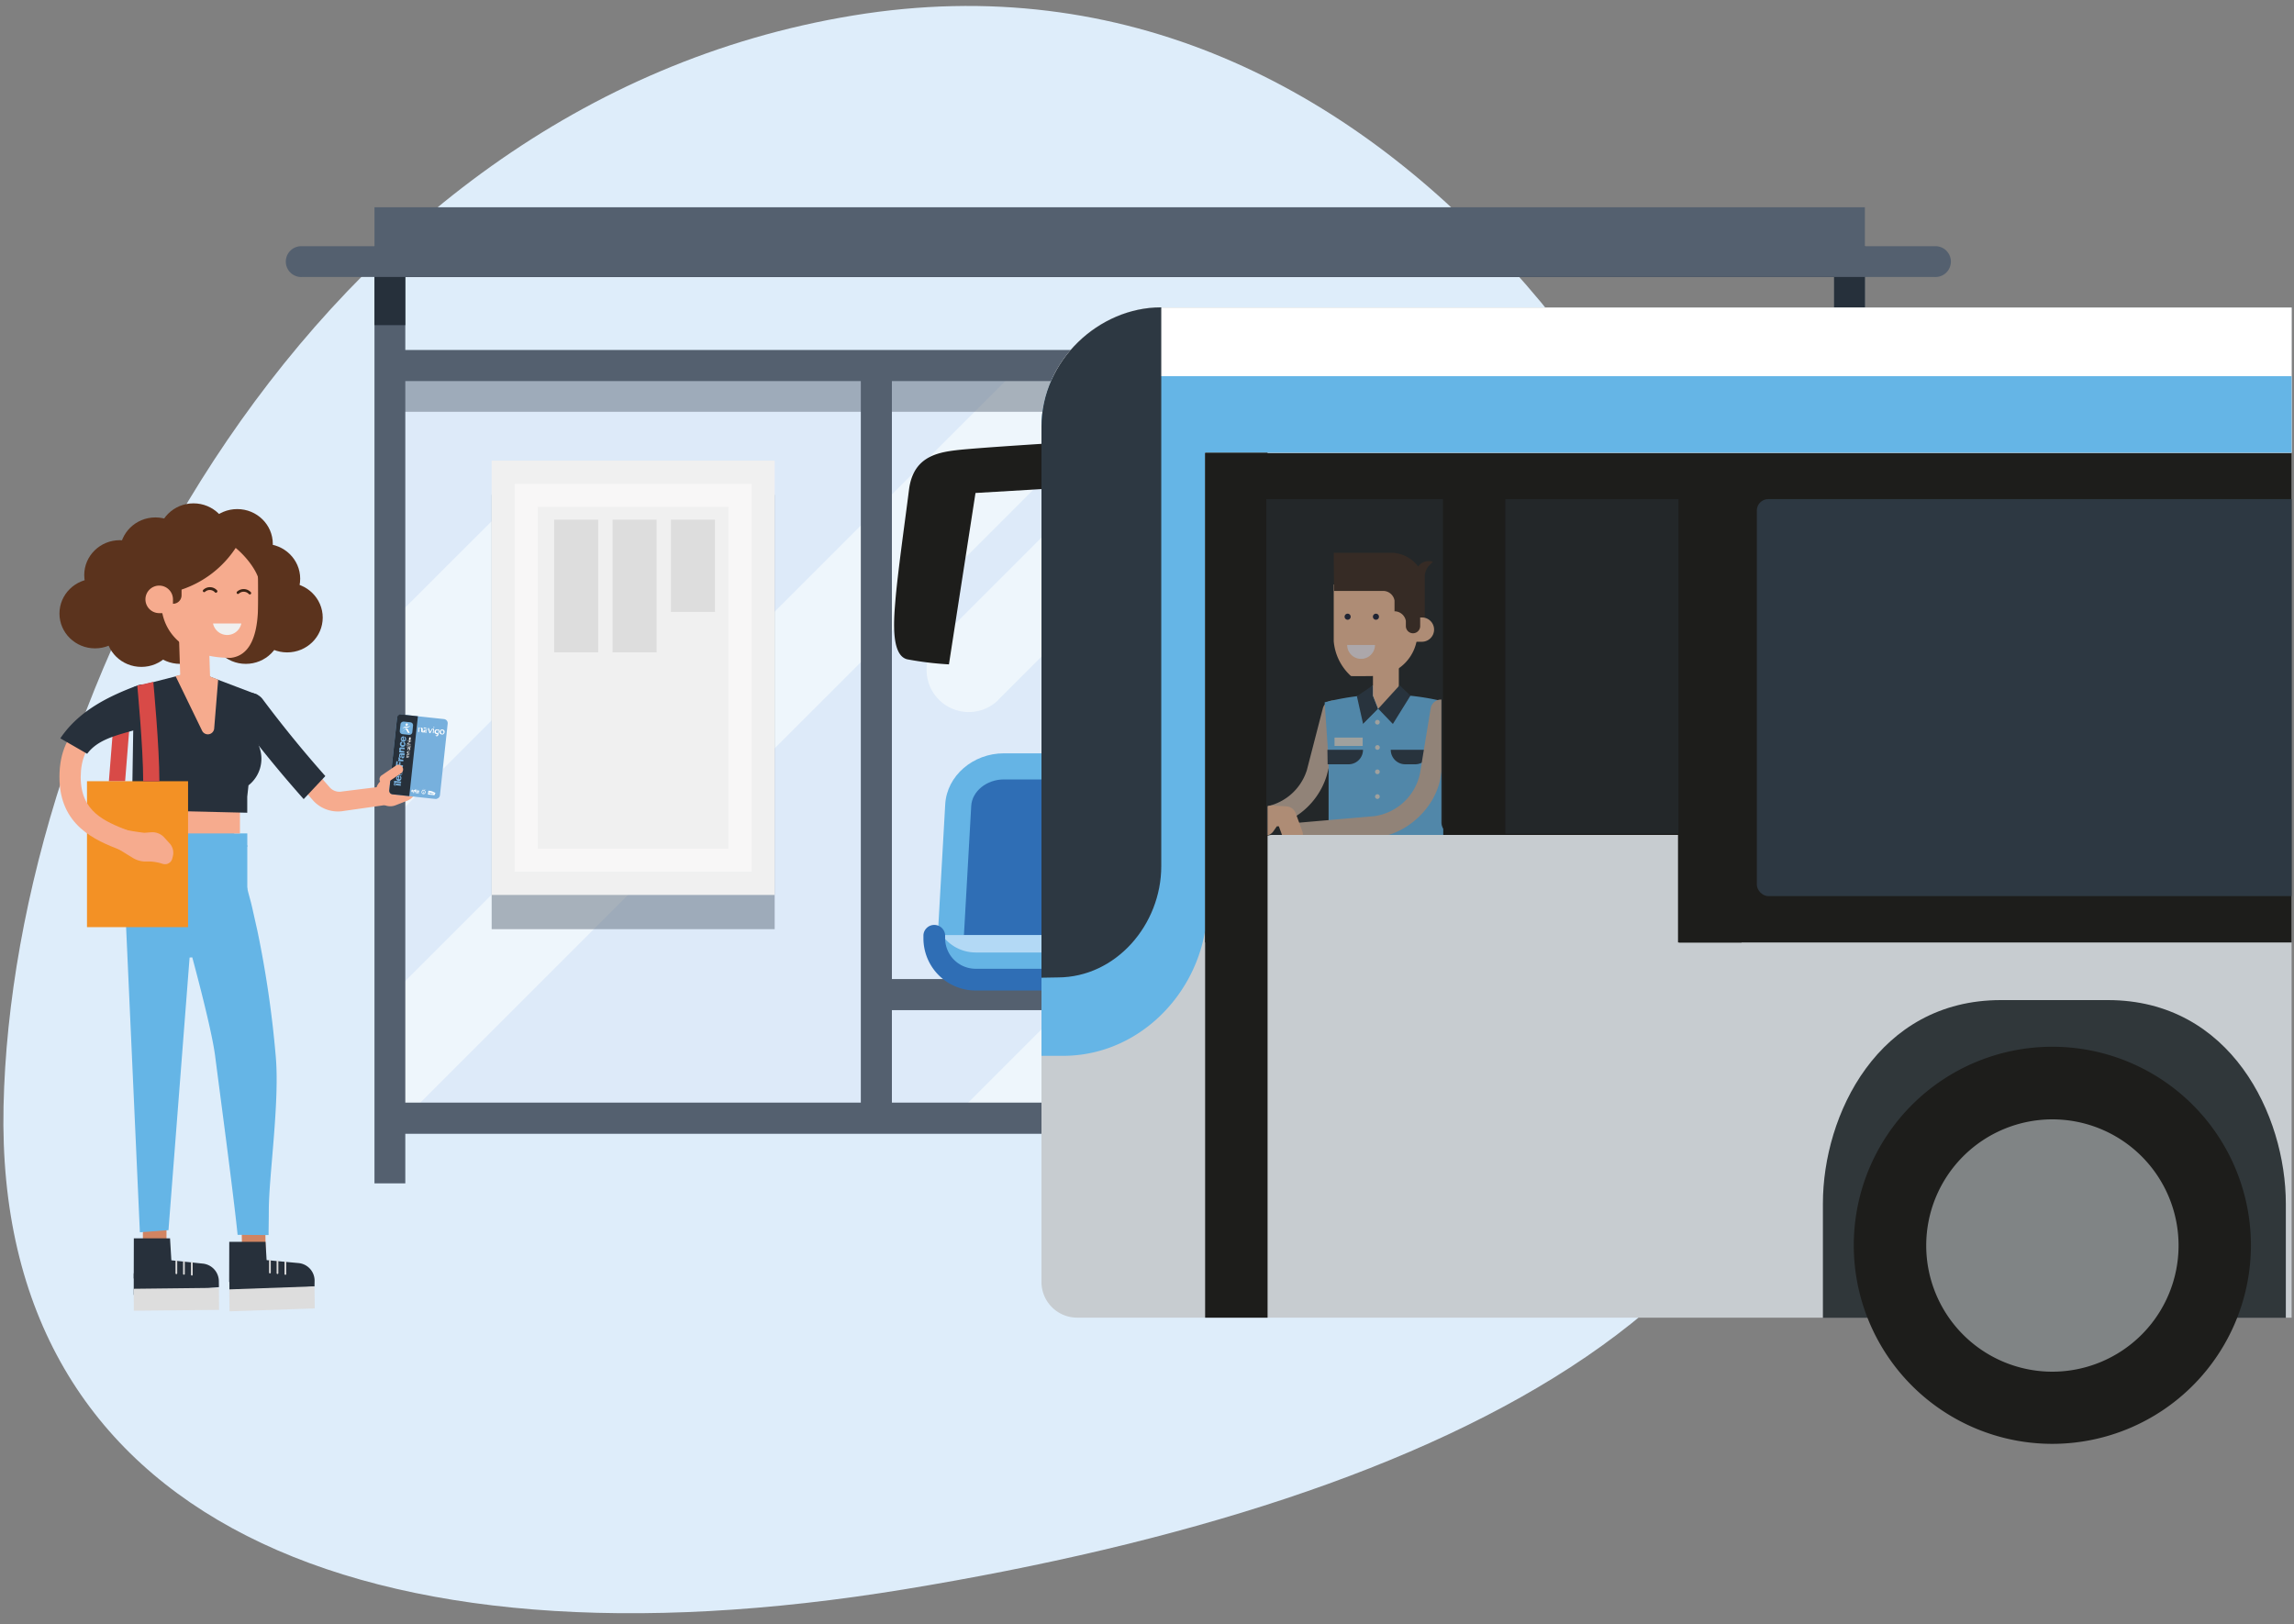 <?xml version="1.0" encoding="utf-8"?>
<svg xmlns="http://www.w3.org/2000/svg" xmlns:xlink="http://www.w3.org/1999/xlink" viewBox="0 0 500 354.07">
  <rect x="0" y="0" width="500" height="354.07" fill="#808080" stroke="none"/>
  <defs>
    <style>.cls-1,.cls-32{fill:none;}.cls-2{clip-path:url(#clip-path);}.cls-3,.cls-36{fill:#c7ccd0;}.cls-4,.cls-8{fill:#1d1d1b;}.cls-5{fill:#65b5e6;}.cls-6{fill:#fff;}.cls-7{fill:#30373a;}.cls-36,.cls-38,.cls-7,.cls-8,.cls-9{fill-rule:evenodd;}.cls-9{fill:#808485;}.cls-10,.cls-38{fill:#2d3842;}.cls-11{fill:#deedfa;}.cls-12{fill:#ddeaf9;}.cls-13{fill:#eef6fc;}.cls-14,.cls-15{fill:#54606f;}.cls-14{opacity:0.46;}.cls-16{fill:#26303b;}.cls-17{fill:#65b4e5;}.cls-18{fill:#2f6eb5;}.cls-19{fill:#b3d9f5;}.cls-20{fill:#f0f0f0;}.cls-21{fill:#f8f7f7;}.cls-22{fill:#ddd;}.cls-23{clip-path:url(#clip-path-2);}.cls-24{fill:#25303b;}.cls-25{fill:#cbae98;}.cls-26{fill:#24303b;}.cls-27{fill:#e1ddd5;}.cls-28{fill:#f8bc93;}.cls-29{fill:#3b2314;}.cls-30{fill:#f6e8e7;}.cls-31{fill:#17172b;}.cls-32{stroke:#e7e8e7;stroke-linejoin:round;stroke-width:1.06px;}.cls-33{fill:#17162b;}.cls-34{fill:#e0d8c0;}.cls-35{fill:#0c3451;}.cls-37{opacity:0.37;}.cls-39{fill:#f6ab8e;}.cls-40{fill:#77b0dd;}.cls-41{fill:#27303a;}.cls-42{fill:#77b3e0;}.cls-43{fill:#d84a47;}.cls-44{fill:#27303b;}.cls-45{fill:#5b331d;}.cls-46{fill:#d18462;}.cls-47{fill:#f39125;}</style>
    <clipPath id="clip-path">
      <rect class="cls-1" x="-761.72" y="14.06" width="742.12" height="318.75"/>
    </clipPath>
    <clipPath id="clip-path-2">
      <rect class="cls-1" x="-242.64" y="13.66" width="742.12" height="318.75"/>
    </clipPath>
  </defs>
  <g id="Calque_1" data-name="Calque 1">
    <g class="cls-2">
      <path class="cls-3" d="M-292.06,279.87a7.77,7.77,0,0,0,7.75,7.75H441.22L548,276c15.16-3,20.62-15.15,20.62-19.41V93.43c0-14.57-12.64-26-26-26H-266.09c-13.37,0-26,11.51-26,26Z"/>
      <path class="cls-4" d="M321.13,198.7V99.07h222V257.38H382C347.94,257.38,321.13,230.49,321.13,198.7Z"/>
      <path class="cls-5" d="M374.71,216.75h-3.23L374.3,213h3.85l2.83,3.76h-3.23l-1.52-2Zm-.63,1.42h4.3v13.12h-4.3Z"/>
      <rect class="cls-5" x="380.47" y="213.24" width="4.3" height="18.06"/>
      <path class="cls-5" d="M390.2,225.78a2.81,2.81,0,0,0,2.94,3,2.57,2.57,0,0,0,2.45-1.44h4c-.78,3-3.59,4.35-6.52,4.35-4.28,0-7.18-2.58-7.18-7a6.88,6.88,0,0,1,7.07-6.9c4.71,0,7.06,3.54,6.86,8H390.2m5.34-2.4A2.66,2.66,0,0,0,393,220.7a2.84,2.84,0,0,0-2.78,2.68Z"/>
      <path class="cls-5" d="M410.27,231.29h-1.69V229.9h0a3.48,3.48,0,0,1-3.29,1.63c-3.17,0-4.74-2.51-4.74-5.42s1.55-5.37,4.7-5.37a3.94,3.94,0,0,1,3.33,1.62h0v-5.3h1.69v14.23M405.49,230c2.27,0,3.15-1.95,3.15-3.88s-.92-3.91-3.25-3.91-3.09,2-3.09,4,1,3.8,3.19,3.8"/>
      <path class="cls-5" d="M420.68,228a4.16,4.16,0,0,1-4.4,3.51c-3.3,0-4.85-2.27-4.95-5.42s2-5.37,4.85-5.37c3.64,0,4.76,3.41,4.66,5.91h-7.72a3,3,0,0,0,3.21,3.38,2.48,2.48,0,0,0,2.67-2h1.68M419,225.15a3,3,0,0,0-5.92,0Z"/>
      <polygon class="cls-5" points="421.94 213.24 435.24 213.24 435.24 217 426.64 217 426.64 220.7 434.07 220.7 434.07 224.34 426.64 224.34 426.64 231.29 421.94 231.29 421.94 213.24"/>
      <path class="cls-5" d="M436.1,218.17h4.17v2.3h.05a4,4,0,0,1,3.95-2.56,4.46,4.46,0,0,1,1,.11v3.91a6.1,6.1,0,0,0-1.65-.25,3,3,0,0,0-3.24,3.12v6.49H436.1Z"/>
      <path class="cls-5" d="M445.28,222.21a4.05,4.05,0,0,1,2-3.52,8.73,8.73,0,0,1,4.17-.9c3.11,0,6.12.68,6.12,4.4v5.74a7.58,7.58,0,0,0,.51,3.36h-4.33a5.25,5.25,0,0,1-.25-1.24,5.92,5.92,0,0,1-4.32,1.62c-2.51,0-4.48-1.26-4.48-4,0-4.27,4.65-3.94,7.64-4.55.73-.15,1.14-.41,1.14-1.22,0-1-1.19-1.36-2.08-1.36a1.93,1.93,0,0,0-2.15,1.64h-4m5.56,6.8c2,0,2.73-1.16,2.63-3.87a12,12,0,0,1-2.66.71c-1,.23-1.77.63-1.77,1.67s.83,1.49,1.8,1.49"/>
      <path class="cls-5" d="M459.18,218.17h4.17V220h.06a4.94,4.94,0,0,1,4.11-2.17c4.38,0,4.73,3.18,4.73,5.08v8.42H468v-6.35c0-1.79.2-3.61-2.16-3.61-1.61,0-2.32,1.36-2.32,2.8v7.16h-4.3Z"/>
      <path class="cls-5" d="M482.4,223a2,2,0,0,0-2.1-1.89c-2.4,0-2.78,2-2.78,3.86s.73,3.44,2.55,3.44a2.29,2.29,0,0,0,2.45-2.25h4.17c-.37,3.52-3.1,5.54-6.6,5.54a6.54,6.54,0,0,1-6.88-6.73c0-4.17,2.66-7.15,6.88-7.15,3.27,0,6.18,1.72,6.48,5.18Z"/>
      <path class="cls-5" d="M491.25,225.78a2.8,2.8,0,0,0,2.93,3,2.56,2.56,0,0,0,2.45-1.44h4c-.79,3-3.6,4.35-6.53,4.35-4.27,0-7.18-2.58-7.18-7a6.88,6.88,0,0,1,7.07-6.9c4.71,0,7.06,3.54,6.86,8h-9.63m5.33-2.4A2.65,2.65,0,0,0,494,220.7a2.82,2.82,0,0,0-2.77,2.68Z"/>
      <path class="cls-6" d="M468.66,235.08v.65h0a1.61,1.61,0,0,1,1.43-.75,1.64,1.64,0,0,1,.74.17,1,1,0,0,1,.47.58,1.46,1.46,0,0,1,.58-.55,1.67,1.67,0,0,1,.8-.2,2.23,2.23,0,0,1,.6.08,1.16,1.16,0,0,1,.46.22,1.24,1.24,0,0,1,.3.4,1.44,1.44,0,0,1,.1.58v3.23h-.72V236.6a1.53,1.53,0,0,0,0-.38.77.77,0,0,0-.12-.31.67.67,0,0,0-.26-.21,1.1,1.1,0,0,0-.43-.08,1.14,1.14,0,0,0-.85.31,1.12,1.12,0,0,0-.3.82v2.74h-.73V236.6a1.61,1.61,0,0,0,0-.39.79.79,0,0,0-.13-.31.64.64,0,0,0-.25-.21,1.15,1.15,0,0,0-.4-.07,1.07,1.07,0,0,0-.55.13,1.1,1.1,0,0,0-.36.31,1.25,1.25,0,0,0-.21.37,1,1,0,0,0-.06.32v2.74H468v-4.41Z"/>
      <path class="cls-6" d="M475.05,236.38a2.26,2.26,0,0,1,.41-.73,2,2,0,0,1,.68-.49,2.44,2.44,0,0,1,1.84,0,1.94,1.94,0,0,1,.67.49,2.09,2.09,0,0,1,.41.73,3,3,0,0,1,.13.91,2.88,2.88,0,0,1-.13.9,2,2,0,0,1-.41.73,1.94,1.94,0,0,1-.67.49,2.57,2.57,0,0,1-1.84,0,2,2,0,0,1-.68-.49,2.16,2.16,0,0,1-.41-.73,2.88,2.88,0,0,1-.13-.9A3,3,0,0,1,475.05,236.38Zm.74,1.62a1.4,1.4,0,0,0,.3.52,1.21,1.21,0,0,0,.43.32,1.24,1.24,0,0,0,.54.11,1.23,1.23,0,0,0,.53-.11,1.25,1.25,0,0,0,.44-.32,1.53,1.53,0,0,0,.29-.52,2.16,2.16,0,0,0,.11-.71,2.2,2.2,0,0,0-.11-.71,1.53,1.53,0,0,0-.29-.52,1.28,1.28,0,0,0-.44-.33,1.36,1.36,0,0,0-1.07,0,1.24,1.24,0,0,0-.43.33,1.4,1.4,0,0,0-.3.52,2.2,2.2,0,0,0-.11.71A2.16,2.16,0,0,0,475.79,238Z"/>
      <path class="cls-6" d="M480.71,233.41v2.27h0a1.08,1.08,0,0,1,.56-.53,2.14,2.14,0,0,1,.84-.17,2,2,0,0,1,.89.19,1.67,1.67,0,0,1,.63.51,2.12,2.12,0,0,1,.38.73,2.9,2.9,0,0,1,.13.89,3.24,3.24,0,0,1-.12.89,2,2,0,0,1-.38.72,1.7,1.7,0,0,1-.63.49,2,2,0,0,1-.88.18l-.36,0a2,2,0,0,1-.4-.11,1.53,1.53,0,0,1-.37-.21,1.32,1.32,0,0,1-.29-.33h0v.59H480v-6.08Zm2.6,3.24a1.6,1.6,0,0,0-.24-.53,1.26,1.26,0,0,0-.43-.36,1.31,1.31,0,0,0-.61-.14,1.21,1.21,0,0,0-.62.15,1.18,1.18,0,0,0-.42.38,1.5,1.5,0,0,0-.23.53,2.46,2.46,0,0,0-.07.6,2.59,2.59,0,0,0,.07.63,1.51,1.51,0,0,0,.24.53,1.39,1.39,0,0,0,.43.37,1.29,1.29,0,0,0,.64.14,1.33,1.33,0,0,0,.63-.14,1.15,1.15,0,0,0,.4-.39,1.55,1.55,0,0,0,.23-.54,3.36,3.36,0,0,0,.06-.63A2,2,0,0,0,483.31,236.65Z"/>
      <path class="cls-6" d="M485,234.29v-.88h.72v.88Zm.72.79v4.41H485v-4.41Z"/>
      <path class="cls-6" d="M487.5,233.41v6.08h-.72v-6.08Z"/>
      <path class="cls-6" d="M488.58,234.29v-.88h.73v.88Zm.73.79v4.41h-.73v-4.41Z"/>
      <path class="cls-6" d="M492.23,235.08v.64h-.88v2.74a1,1,0,0,0,0,.2.25.25,0,0,0,.08.12.38.38,0,0,0,.17.06h.61v.64h-.56a2.33,2.33,0,0,1-.48,0,.63.63,0,0,1-.32-.14.6.6,0,0,1-.18-.29,1.63,1.63,0,0,1-.06-.49v-2.81h-.75v-.64h.75v-1.32h.72v1.32Z"/>
      <path class="cls-6" d="M496.06,239.21a2,2,0,0,1-1.24.37,2.19,2.19,0,0,1-.92-.17,1.81,1.81,0,0,1-.65-.47,2,2,0,0,1-.4-.74,4.31,4.31,0,0,1-.15-.93,2.73,2.73,0,0,1,.16-.92,2,2,0,0,1,1.91-1.37,1.74,1.74,0,0,1,1,.25,1.81,1.81,0,0,1,.62.61,2.44,2.44,0,0,1,.33.82,3.57,3.57,0,0,1,.07.84h-3.3a1.93,1.93,0,0,0,.07.55,1.23,1.23,0,0,0,.68.78,1.49,1.49,0,0,0,.62.12,1.29,1.29,0,0,0,.76-.21,1,1,0,0,0,.38-.65h.72A1.77,1.77,0,0,1,496.06,239.21Zm-.17-2.83a1.41,1.41,0,0,0-.27-.4,1.16,1.16,0,0,0-.39-.26,1.18,1.18,0,0,0-.5-.1,1.15,1.15,0,0,0-.5.1,1.05,1.05,0,0,0-.39.27,1.16,1.16,0,0,0-.26.39,1.53,1.53,0,0,0-.11.49H496A1.53,1.53,0,0,0,495.89,236.38Zm-.9-3.45-.82,1.38h.55l1.2-1.38Z"/>
      <path class="cls-6" d="M498,238.51a.72.72,0,0,0,.26.26,1.57,1.57,0,0,0,.38.14,2,2,0,0,0,.43,0l.36,0a1.22,1.22,0,0,0,.34-.1.57.57,0,0,0,.26-.2.52.52,0,0,0,.1-.33.49.49,0,0,0-.21-.43,1.73,1.73,0,0,0-.53-.23c-.21-.06-.45-.12-.7-.17a2.92,2.92,0,0,1-.69-.2,1.45,1.45,0,0,1-.53-.37,1,1,0,0,1-.22-.67,1.05,1.05,0,0,1,.15-.57,1.29,1.29,0,0,1,.39-.38,1.48,1.48,0,0,1,.53-.22,2.32,2.32,0,0,1,.58-.08,3,3,0,0,1,.69.07,1.46,1.46,0,0,1,.56.22,1.1,1.1,0,0,1,.38.42,1.65,1.65,0,0,1,.18.67H500a.72.72,0,0,0-.11-.35.76.76,0,0,0-.24-.23,1.42,1.42,0,0,0-.67-.16,1.84,1.84,0,0,0-.33,0,.75.75,0,0,0-.3.09.54.54,0,0,0-.22.17.4.4,0,0,0-.09.27.42.42,0,0,0,.13.31.89.89,0,0,0,.34.21,4.21,4.21,0,0,0,.46.14l.51.11a4.61,4.61,0,0,1,.53.15,1.51,1.51,0,0,1,.46.22,1,1,0,0,1,.33.35,1.09,1.09,0,0,1,.12.53,1.17,1.17,0,0,1-.17.67,1.24,1.24,0,0,1-.43.42,1.74,1.74,0,0,1-.6.23,3.88,3.88,0,0,1-.67.06,3.14,3.14,0,0,1-.7-.07,1.86,1.86,0,0,1-.59-.26,1.15,1.15,0,0,1-.41-.46,1.59,1.59,0,0,1-.17-.69h.73A.78.78,0,0,0,498,238.51Z"/>
      <rect class="cls-4" x="-256.41" y="99.07" width="799.52" height="106.76" transform="translate(286.71 304.91) rotate(-180)"/>
      <path class="cls-7" d="M303.38,218.36h23.33c26.78,0,38.79,25.1,38.79,44.37v24.89H264.59V262.73C264.59,243.46,276.6,218.36,303.38,218.36Z"/>
      <path class="cls-8" d="M357.88,271.84a43.28,43.28,0,1,0-43.26,43.29,43.3,43.3,0,0,0,43.26-43.29Z"/>
      <path class="cls-9" d="M342.11,271.84a27.5,27.5,0,1,0-27.49,27.52,27.52,27.52,0,0,0,27.49-27.52Z"/>
      <rect class="cls-4" x="133.65" y="99.07" width="112.58" height="188.55" transform="translate(379.88 386.7) rotate(-180)"/>
      <rect class="cls-10" x="197.53" y="109.19" width="38.5" height="164.07" rx="2.49"/>
      <rect class="cls-10" x="143.85" y="109.19" width="38.5" height="164.07" rx="2.49"/>
      <rect class="cls-10" x="0.3" y="109.19" width="125.1" height="86.54" rx="2.49"/>
      <rect class="cls-10" x="255.04" y="109.19" width="125.1" height="86.54" rx="2.49"/>
      <rect class="cls-10" x="391.51" y="109.19" width="125.1" height="86.54" rx="2.49"/>
      <path class="cls-6" d="M-266.09,67.46H542.62c13.33,0,26,11.4,26,26v5.64H-292.06V93.43C-292.06,79-279.46,67.46-266.09,67.46Z"/>
      <path class="cls-5" d="M-289.44,82.39H304.45a16.73,16.73,0,0,1,16.68,16.68H-256.41V203.25c-2.5,14.89-15.14,27.31-31,27.31h-4.62V93.43A24.9,24.9,0,0,1-289.44,82.39Z"/>
    </g>
    <path class="cls-11" d="M.77,241.18C-1.14,331,78.6,365.93,197.3,346.41S408.86,281.6,394.42,193.75,304.64-16.14,185.93,3.38,2.67,151.42.77,241.18Z"/>
    <rect class="cls-12" x="84.98" y="79.17" width="319.46" height="165.01"/>
    <path class="cls-13" d="M300.5,150.87l-93.31,93.31h33.06L317,167.4a11.69,11.69,0,1,0-16.53-16.53Z"/>
    <path class="cls-13" d="M217.62,152.51,291,79.17H265l-60.35,60.35a9.19,9.19,0,0,0,13,13Z"/>
    <polygon class="cls-13" points="84.87 217.3 84.87 247.09 249.95 82.02 220.15 82.02 84.87 217.3"/>
    <path class="cls-13" d="M270.81,244.18H290L401.67,132.53v-23L273.12,238.1A8.06,8.06,0,0,0,270.81,244.18Z"/>
    <polygon class="cls-13" points="401.67 182.82 401.67 144.53 302.01 244.18 340.3 244.18 401.67 182.82"/>
    <path class="cls-13" d="M84.87,179.31,135.21,129a15.35,15.35,0,0,0-21.72-21.71L84.87,135.88Z"/>
    <rect class="cls-14" x="84.98" y="83.05" width="318.14" height="6.71"/>
    <path class="cls-15" d="M403.12,83.05V76.33H85v6.72H187.67V240.38H85v6.71H403.12v-6.71H300.43V220.16h101.9v-6.71H300.43V83.05ZM293.71,240.38H194.38V220.16h99.33Zm-99.33-26.93V83.05h99.33v130.4Z"/>
    <path class="cls-15" d="M403.12,83.05V76.33H85v6.72H187.67V240.38H85v6.71H403.12v-6.71H300.43V220.16h101.9v-6.71H300.43V83.05ZM293.71,240.38H194.38V220.16h99.33Zm-99.33-26.93V83.05h99.33v130.4Z"/>
    <polygon class="cls-15" points="406.47 257.95 399.76 257.95 399.76 60.38 88.34 60.38 88.34 257.95 81.62 257.95 81.62 53.67 406.47 53.67 406.47 257.95 406.47 257.95"/>
    <polygon class="cls-16" points="81.62 70.88 88.34 70.88 88.34 60.38 399.76 60.38 399.76 70.88 406.47 70.88 406.47 53.67 81.62 53.67 81.62 70.88"/>
    <path class="cls-15" d="M421.67,60.38H65.84a3.36,3.36,0,1,1,0-6.71H421.67a3.36,3.36,0,1,1,0,6.71Z"/>
    <path class="cls-17" d="M204.26,206.43l1.76-31.1c.35-6.23,6.07-11.12,12.78-11.12h12.38c6.71,0,12.43,4.89,12.78,11.12l1.76,31.1Z"/>
    <path class="cls-18" d="M231.18,169.9c3.74,0,6.92,2.58,7.11,5.76L240,206.59v6.95H209.46l.48-6.88,1.75-31c.18-3.18,3.37-5.76,7.11-5.76h12.38"/>
    <path class="cls-17" d="M246.34,203.83v.7a9,9,0,0,1-9,9h-24.7a9,9,0,0,1-9-9v-.7Z"/>
    <path class="cls-19" d="M212.64,207.62h24.7a9,9,0,0,0,7.31-3.79H205.33A9,9,0,0,0,212.64,207.62Z"/>
    <path class="cls-18" d="M237.34,215.91h-24.7a11.38,11.38,0,0,1-11.37-11.38v-.7a2.37,2.37,0,0,1,4.73,0v.7a6.65,6.65,0,0,0,6.64,6.64h24.7a6.64,6.64,0,0,0,6.63-6.64v-.7a2.37,2.37,0,0,1,4.74,0v.7a11.39,11.39,0,0,1-11.37,11.38Z"/>
    <rect class="cls-14" x="107.16" y="107.87" width="61.69" height="94.67"/>
    <rect class="cls-20" x="107.16" y="100.4" width="61.69" height="94.68"/>
    <path class="cls-21" d="M158.78,110.48V185H117.23V110.48h41.55m5-5H112.19V190h51.62V105.44Z"/>
    <rect class="cls-22" x="120.79" y="113.27" width="9.59" height="28.93"/>
    <rect class="cls-22" x="133.52" y="113.27" width="9.59" height="28.93"/>
    <rect class="cls-22" x="146.24" y="113.27" width="9.59" height="20.11"/>
    <rect class="cls-15" x="81.62" y="45.18" width="324.85" height="8.72"/>
    <path class="cls-17" d="M253.73,206.41l1.75-31.1c.35-6.23,6.07-11.13,12.78-11.13h12.38c6.71,0,12.43,4.9,12.78,11.13l1.76,31.1Z"/>
    <path class="cls-18" d="M280.64,169.87c3.74,0,6.93,2.59,7.11,5.77l1.74,30.93v7H258.92l.48-6.88,1.75-31c.19-3.18,3.37-5.77,7.11-5.77h12.38"/>
    <path class="cls-17" d="M295.81,203.81v.7a9,9,0,0,1-9,9H262.1a9,9,0,0,1-9-9v-.7Z"/>
    <path class="cls-19" d="M262.1,207.6h24.7a9,9,0,0,0,7.31-3.79H254.79A9,9,0,0,0,262.1,207.6Z"/>
    <path class="cls-18" d="M286.8,215.88H262.1a11.38,11.38,0,0,1-11.37-11.37v-.7a2.37,2.37,0,0,1,4.73,0v.7a6.65,6.65,0,0,0,6.64,6.64h24.7a6.64,6.64,0,0,0,6.63-6.64v-.7a2.37,2.37,0,0,1,4.74,0v.7a11.38,11.38,0,0,1-11.37,11.37Z"/>
    <path class="cls-17" d="M303.3,206.41l1.75-31.1c.36-6.23,6.07-11.13,12.79-11.13h12.37c6.72,0,12.43,4.9,12.79,11.13l1.75,31.1Z"/>
    <path class="cls-18" d="M330.21,169.87c3.74,0,6.93,2.59,7.11,5.77l1.75,30.93v7H308.49l.49-6.88,1.75-31c.18-3.18,3.37-5.77,7.11-5.77h12.37"/>
    <path class="cls-17" d="M345.38,203.81v.7a9,9,0,0,1-9,9H311.67a9,9,0,0,1-9-9v-.7Z"/>
    <path class="cls-19" d="M311.67,207.6h24.71a8.94,8.94,0,0,0,7.3-3.79H304.36A9,9,0,0,0,311.67,207.6Z"/>
    <path class="cls-18" d="M336.38,215.88H311.67a11.38,11.38,0,0,1-11.37-11.37v-.7a2.37,2.37,0,0,1,4.74,0v.7a6.65,6.65,0,0,0,6.63,6.64h24.71a6.65,6.65,0,0,0,6.63-6.64v-.7a2.37,2.37,0,0,1,4.74,0v.7a11.38,11.38,0,0,1-11.37,11.37Z"/>
    <path class="cls-17" d="M352.6,206.41l1.75-31.1c.36-6.23,6.07-11.13,12.79-11.13h12.37c6.71,0,12.43,4.9,12.78,11.13l1.76,31.1Z"/>
    <path class="cls-18" d="M379.51,169.87c3.74,0,6.93,2.59,7.11,5.77l1.74,30.93v7H357.79l.49-6.88,1.75-31c.18-3.18,3.37-5.77,7.11-5.77h12.37"/>
    <path class="cls-17" d="M394.68,203.81v.7a9,9,0,0,1-9,9H361a9,9,0,0,1-9-9v-.7Z"/>
    <path class="cls-19" d="M361,207.6h24.7a9,9,0,0,0,7.31-3.79H353.66A9,9,0,0,0,361,207.6Z"/>
    <path class="cls-18" d="M385.67,215.88H361a11.38,11.38,0,0,1-11.37-11.37v-.7a2.37,2.37,0,0,1,4.74,0v.7a6.65,6.65,0,0,0,6.63,6.64h24.7a6.64,6.64,0,0,0,6.63-6.64v-.7a2.38,2.38,0,0,1,4.75,0v.7a11.39,11.39,0,0,1-11.38,11.37Z"/>
    <g class="cls-23">
      <path class="cls-3" d="M227,279.47a7.78,7.78,0,0,0,7.75,7.75H960.3l106.75-11.62c15.16-3,20.62-15.15,20.62-19.41V93c0-14.57-12.64-26-26-26H253c-13.37,0-26,11.51-26,26Z"/>
      <path class="cls-4" d="M233.48,96.34s-20.4,1.25-24.91,1.78-9.56,1.56-10.45,8.67-2.52,18.4-3,24.63c-.37,4.43-.78,11.42,2.59,12.29a69.94,69.94,0,0,0,9.12,1.11l5.79-37.36,19.51-1.15Z"/>
      <rect class="cls-4" x="262.67" y="98.67" width="799.52" height="106.76" transform="translate(1324.87 304.11) rotate(-180)"/>
      <path class="cls-7" d="M436.1,218h23.34c26.78,0,38.78,25.11,38.78,44.38v24.89H397.32V262.33C397.32,243.06,409.32,218,436.1,218Z"/>
      <path class="cls-8" d="M490.61,271.44a43.28,43.28,0,1,0-43.27,43.29,43.31,43.31,0,0,0,43.27-43.29Z"/>
      <path class="cls-9" d="M474.84,271.44A27.5,27.5,0,1,0,447.34,299a27.52,27.52,0,0,0,27.5-27.52Z"/>
      <rect class="cls-10" x="382.92" y="108.79" width="125.1" height="86.54" rx="2.49"/>
      <path class="cls-6" d="M253,67.06H1061.7c13.33,0,26,11.4,26,26v5.64H227V93C227,78.57,239.62,67.06,253,67.06Z"/>
      <path class="cls-5" d="M229.64,82H823.53a16.73,16.73,0,0,1,16.68,16.68H262.67V202.85c-2.5,14.89-15.14,27.3-31,27.3H227V93A24.9,24.9,0,0,1,229.64,82Z"/>
      <path class="cls-10" d="M227,213.12V93c0-14.46,12.6-26,26-26h.11v121.8c0,12.74-9.86,24.26-22.59,24.26Z"/>
      <rect class="cls-4" x="366" y="99.76" width="13.61" height="105.68" transform="translate(745.6 305.21) rotate(-180)"/>
      <rect class="cls-4" x="310.48" y="176.4" width="10.23" height="33.01" rx="3.42" transform="translate(559.03 471.39) rotate(-162.59)"/>
      <rect class="cls-24" x="303.32" y="185.24" width="8.65" height="38.82" rx="2.75" transform="translate(103 512.29) rotate(-90)"/>
      <path class="cls-25" d="M291.07,152.78a2.25,2.25,0,0,0-2.74,1.61l-3.48,13.46A11.63,11.63,0,0,1,274.31,176h-2.74c-.06,1.5-.05,3,0,4.49h2.75A16.2,16.2,0,0,0,289.19,169l3.48-13.46A2.24,2.24,0,0,0,291.07,152.78Z"/>
      <path class="cls-5" d="M299.25,149.39l-2.12,2.22a55.37,55.37,0,0,0-8.41,1.48l.86,12.52v17.67l1.3,2.51h22l1.66-2.7V165.61l.86-12.52a54.33,54.33,0,0,0-13.35-1.72Z"/>
      <polyline class="cls-26" points="300.35 154.54 297.1 157.81 295.75 151.77 299.25 149.39 299.25 151.64"/>
      <polygon class="cls-5" points="303.59 157.81 300.35 154.54 297.12 157.81 303.59 157.81"/>
      <path class="cls-27" d="M300.73,157.43a.51.51,0,1,0-.51.51.51.51,0,0,0,.51-.51"/>
      <path class="cls-27" d="M300.73,162.83a.51.51,0,0,0-1,0,.51.51,0,1,0,1,0"/>
      <path class="cls-27" d="M300.73,168.24a.51.51,0,1,0-.51.51.51.51,0,0,0,.51-.51"/>
      <path class="cls-27" d="M300.73,173.64a.51.51,0,1,0-.51.51.51.51,0,0,0,.51-.51"/>
      <path class="cls-24" d="M289.32,163.44h7.76A3.15,3.15,0,0,1,294,166.6h-4.63Z"/>
      <path class="cls-28" d="M302.07,139.26a2.84,2.84,0,0,1,2.82,2.85v9.53l-4.49,2.85-1.15-2.85v-9.53a2.84,2.84,0,0,1,2.82-2.85"/>
      <path class="cls-28" d="M290.7,127.4v12.37a11.6,11.6,0,0,0,3.75,7.59c.32.07,5,0,5.09,0a9.46,9.46,0,0,0,9.41-9.5V127.4Z"/>
      <path class="cls-28" d="M309.92,134.59a2.65,2.65,0,0,1,0,5.3h-4.28l.16-5.3Z"/>
      <path class="cls-29" d="M290.7,120.49h12.4a7.43,7.43,0,0,1,6,3,2.88,2.88,0,0,1,2.32-1.19,2.91,2.91,0,0,1,.89.14l-.83.84a3.72,3.72,0,0,0-.94,2.29v1.6s0,0,0,.07v7.35h-1v1.89a1.56,1.56,0,1,1-3.12,0v-1.14a2.53,2.53,0,0,0-2.47-2.09v-2.35a2.52,2.52,0,0,0-2.48-2.09v0l-10.7,0Z"/>
      <path class="cls-30" d="M299.69,140.59a3,3,0,1,1-6.06,0Z"/>
      <polygon class="cls-26" points="303.59 157.81 307.43 151.63 305.05 149.39 300.4 154.49 303.59 157.81"/>
      <path class="cls-24" d="M311.61,163.44h0a3.15,3.15,0,0,1-3.12,3.16h-2.24a3.15,3.15,0,0,1-3.12-3.16Z"/>
      <path class="cls-31" d="M299.91,135.09a.66.66,0,1,1,.65-.66.65.65,0,0,1-.65.66"/>
      <path class="cls-31" d="M293.74,135.09a.66.66,0,1,1,.65-.66.65.65,0,0,1-.65.66"/>
      <polygon class="cls-24" points="312.93 190.53 292.92 190.53 291.09 185.79 312.93 185.79 312.93 190.53"/>
      <rect class="cls-32" x="296.66" y="185.64" width="3.49" height="5.29"/>
      <rect class="cls-27" x="290.87" y="160.78" width="6.14" height="1.82"/>
      <path class="cls-27" d="M307.79,189.26a.51.51,0,1,0-.51.52.51.51,0,0,0,.51-.52"/>
      <path class="cls-27" d="M307.79,187.05a.51.51,0,1,0-.51.52.51.51,0,0,0,.51-.52"/>
      <path class="cls-33" d="M272.46,232.93h4.29a2.88,2.88,0,0,1,0,5.76H266.09A6.4,6.4,0,0,1,272.46,232.93Z"/>
      <path class="cls-5" d="M270.43,204.79a13.1,13.1,0,0,1,2.64-9.41,10,10,0,0,1,8-3.93h14.83a2.39,2.39,0,0,1,0,4.75H281.05a6.1,6.1,0,0,0-4.87,2.37,7.92,7.92,0,0,0-1.58,5.73l2.47,27.37h-4.21Z"/>
      <path class="cls-34" d="M275.4,235.72h-.22a2.1,2.1,0,0,1-2.08-1.88l-.24-2.18h4.21l.2,1.75A2.1,2.1,0,0,1,275.4,235.72Z"/>
      <path class="cls-25" d="M282.93,184l17-1.47c6.65-.57,13-6.48,14.07-13.16l2.33-14.18a2.32,2.32,0,0,0-1.87-2.67,2.29,2.29,0,0,0-2.63,1.9l-2.33,14.17a11.86,11.86,0,0,1-10,9.32l-17,1.47a2.32,2.32,0,0,0,.39,4.62Z"/>
      <path class="cls-5" d="M312.27,192.69c-2,4.5-3.71,9-8.95,9l-18.64-1.36,6.94-7.64Z"/>
      <path class="cls-28" d="M273.64,180.7a2.18,2.18,0,0,0,.82,1.06,2.22,2.22,0,0,0,3.09-.56l.75-1.08.44,0,.9,2.46a2.22,2.22,0,1,0,4.16-1.53l-1.4-3.82a2.25,2.25,0,0,0-1.95-1.45l-3.13-.19a2.26,2.26,0,0,0-2,.95l-1.46,2.12a2.19,2.19,0,0,0-.26,2Z"/>
      <path class="cls-28" d="M277.42,178.13l2,.13a1.42,1.42,0,0,1,1.27.94l1.39,3.77a2.23,2.23,0,0,1-2.46-1.42l-.9-2.46-.44,0-.75,1.08a2.2,2.2,0,0,1-2.86.69l1.44-2.09A1.48,1.48,0,0,1,277.42,178.13Z"/>
      <path class="cls-35" d="M281.82,232.93h4.29a2.88,2.88,0,0,1,0,5.76H275.45A6.4,6.4,0,0,1,281.82,232.93Z"/>
      <path class="cls-5" d="M276.82,208a9.51,9.51,0,0,1,9.61-11.83h14.82a2.1,2.1,0,1,1,0,4.19H286.43a5.34,5.34,0,0,0-5.51,6.78l5.15,24.57h-4.28Z"/>
      <path class="cls-25" d="M284.77,235.72a2.18,2.18,0,0,1-.43.05,2.09,2.09,0,0,1-2-1.67l-.5-2.43h4.28l.32,1.57A2.1,2.1,0,0,1,284.77,235.72Z"/>
      <path class="cls-5" d="M305.79,191.6v3.65a3.06,3.06,0,1,1-6.11,0V191.6Z"/>
      <path class="cls-5" d="M312.27,192.69H291.62l1.3-2.18H313A12.43,12.43,0,0,1,312.27,192.69Z"/>
      <path class="cls-36" d="M274.76,284.62a2.5,2.5,0,0,0,2.49,2.49h86a2.5,2.5,0,0,0,2.49-2.49V182s0,0,0,0h-88.5a2.5,2.5,0,0,0-2.49,2.49Z"/>
      <rect class="cls-4" x="262.67" y="98.67" width="13.61" height="188.55" transform="translate(538.95 385.9) rotate(-180)"/>
      <rect class="cls-4" x="314.17" y="105.75" width="13.94" height="76.15" rx="2.49"/>
      <g class="cls-37">
        <path class="cls-38" d="M276,182h38.5a0,0,0,0,0,0-.05V108.79H276V182Z"/>
      </g>
      <g class="cls-37">
        <rect class="cls-10" x="328.11" y="108.79" width="37.74" height="72.96" rx="0.06"/>
      </g>
    </g>
    <path class="cls-39" d="M83.94,169.67a3.14,3.14,0,0,0-1.81,4.07h0a3.15,3.15,0,0,0,4.07,1.8l2.56-1h0a3.14,3.14,0,0,0,1.79-4.07h0a3.14,3.14,0,0,0-4.06-1.8Z"/>
    <rect class="cls-40" x="82.46" y="159.4" width="17.51" height="11.11" rx="0.89" transform="translate(-82.58 237.94) rotate(-83.84)"/>
    <path class="cls-41" d="M89.21,173.54l-3.67-.39a.79.79,0,0,1-.7-.87l1.71-15.85a.8.8,0,0,1,.87-.7l3.67.4Z"/>
    <rect class="cls-42" x="87.2" y="157.37" width="2.75" height="2.75" rx="0.62" transform="translate(-78.75 229.77) rotate(-83.84)"/>
    <path class="cls-6" d="M88.82,158.09a.23.23,0,0,1-.43-.15.21.21,0,0,1,.06-.1.23.23,0,0,1,.29-.14.23.23,0,0,1,.15.29.36.36,0,0,1-.07.1"/>
    <path class="cls-6" d="M88.9,159c-.21-.36-.5-.22-.73,0l-.5.56s0,.06,0,0a.51.51,0,0,0,.16-.13c.06-.09.27-.29.39-.42a.18.18,0,0,1,.26,0,.16.16,0,0,1,.06.08l.31.55c.08.13.33.14.44.14l0,0Z"/>
    <path class="cls-6" d="M89.3,158.27a1.52,1.52,0,0,1-.73.12,1.07,1.07,0,0,0-.76.28c-.06.05-.09.1,0,.07a1.54,1.54,0,0,1,.73-.12,1.11,1.11,0,0,0,.76-.27C89.37,158.29,89.4,158.24,89.3,158.27Z"/>
    <path class="cls-6" d="M94.64,158.82l-.17,0h0l-.31,0,0,0h0l-.4.74-.28-.87-.22.07v0l.23.69.11.36.18,0a1.94,1.94,0,0,0,.2-.34c.09-.19.21-.35.3-.52l.15,0-.1.86a.05.05,0,0,0,0,0l.17,0s0,0,0,0l.11-1Zm0-.38-.17,0s0,0,0,0l0,.16s0,0,0,0l.18,0a0,0,0,0,0,0,0l0-.16A0,0,0,0,0,94.68,158.44Z"/>
    <path class="cls-6" d="M91.14,159.55l.23,0,0-.49a1.23,1.23,0,0,0,0-.2.33.33,0,0,1,0-.11l.17-.07.15,0a.18.18,0,0,1,.11.07.3.3,0,0,1,0,.16v.15a1.32,1.32,0,0,1,0,.16v.1h0a.51.51,0,0,0,0,.13.4.4,0,0,0,.1.12l.16.08a.64.64,0,0,0,.2,0l.23,0h0l.5.06,0,0h0v-.14c0-.11,0-.25.05-.41a1,1,0,0,0,0-.25.48.48,0,0,0-.08-.16.45.45,0,0,0-.17-.11.79.79,0,0,0-.22-.05h-.21l0,.2h.21l.12,0,.1,0A.2.2,0,0,1,93,159a.19.19,0,0,1,0,.08h-.23l-.2,0a.45.45,0,0,0-.19.11.28.28,0,0,0-.09.19.3.3,0,0,0,0,.13l0,0a.11.11,0,0,1-.08,0l-.07,0a.17.17,0,0,1,0-.07h0v-.22l0-.23a.4.4,0,0,0-.06-.26.35.35,0,0,0-.23-.12.37.37,0,0,0-.18,0,.58.58,0,0,0-.21.07v-.1l-.23,0Zm1.81-.18,0,.14v0h-.08l-.12,0-.11,0-.09-.06a.11.11,0,0,1,0-.08.1.1,0,0,1,0-.07l.1,0,.19,0H93v.18Z"/>
    <path class="cls-6" d="M96.1,160.05a.48.48,0,0,1-.17-.1h0a.53.53,0,0,1-.11-.21h0a.65.65,0,0,1,0-.24h0a.52.52,0,0,1,.07-.21h0a.39.39,0,0,1,.14-.17h0a.44.44,0,0,1,.19-.1h0a.49.49,0,0,1,.21,0h0a.36.36,0,0,1,.2.06h0a.45.45,0,0,1,.17.11h0a.47.47,0,0,1,.1.2h0a.58.58,0,0,1,0,.23h0a.57.57,0,0,1-.07.22h0a.65.65,0,0,1-.15.18h0a.48.48,0,0,1-.18.08h0a.75.75,0,0,1-.21,0h0a.7.7,0,0,1-.19-.06Zm.18-.86a.31.31,0,0,0-.1.05h0a.57.57,0,0,0-.08.13h0a.38.38,0,0,0,0,.15h0a1,1,0,0,0,0,.18h0a.36.36,0,0,0,.08.15h0l.08.05h0l.1,0h.12l.09,0h0a.32.32,0,0,0,.08-.12h0a.3.3,0,0,0,0-.16h0a.47.47,0,0,0,0-.17h0a.28.28,0,0,0-.08-.15h0l-.08-.05h0a.19.19,0,0,0-.1,0h-.11Z"/>
    <path class="cls-6" d="M95.71,159.52c0-.11,0-.23,0-.35l0-.13V159a.05.05,0,0,0,0,0h-.12a1.34,1.34,0,0,0-.28,0,.59.59,0,0,0-.23,0,.6.6,0,0,0-.25.16.4.4,0,0,0-.11.27.42.42,0,0,0,0,.27.62.62,0,0,0,.14.19.59.59,0,0,0,.22.12,1.22,1.22,0,0,0,.26.06h0a.31.31,0,0,1-.06.13.26.26,0,0,1-.16.09l-.18,0h-.06a1.3,1.3,0,0,0,.22.19l.18,0a.45.45,0,0,0,.2-.16.56.56,0,0,0,.1-.29l0-.21Zm-.25.21v.09h0l-.17,0a.52.52,0,0,1-.13-.06.35.35,0,0,1-.16-.31.36.36,0,0,1,.07-.18.36.36,0,0,1,.16-.11l.16,0h.15l0,.2c0,.08,0,.14,0,.19S95.47,159.67,95.46,159.73Z"/>
    <path class="cls-6" d="M88.6,165.21h.09a.24.24,0,0,1-.08-.21.21.21,0,0,1,0-.11.09.09,0,0,1,.08-.05.21.21,0,0,1-.06-.1.2.2,0,0,1,0-.11.29.29,0,0,1,0-.09.21.21,0,0,1,0-.06s0,0,.06,0h.08l.47.05v.1l-.42,0h-.1l0,0,0,0a.14.14,0,0,0,0,.12.14.14,0,0,0,.1.07l.39,0v.1l-.41,0h-.1l0,0a.13.13,0,0,0,0,.06.12.12,0,0,0,0,.08.09.09,0,0,0,0,.05l0,0,0,0,.39,0v.11l-.63-.07Z"/>
    <path class="cls-6" d="M88.89,164.32a.26.26,0,0,1-.16-.18.28.28,0,0,1,0-.13.33.33,0,0,1,0-.13l.08-.09a.21.21,0,0,1,.11,0h.13a.33.33,0,0,1,.13,0,.27.27,0,0,1,.1.06l0,.1a.34.34,0,0,1,0,.14.65.65,0,0,1,0,.13.31.31,0,0,1-.07.09.22.22,0,0,1-.11,0,.29.29,0,0,1-.13,0A.32.32,0,0,1,88.89,164.32Zm.24-.08a.24.24,0,0,0,.13-.09.24.24,0,0,0,0-.08s0,0,0-.07a.16.16,0,0,0,0-.07l-.07-.05-.1,0H89l-.08,0a.16.16,0,0,0,0,.07.14.14,0,0,0,0,.07.22.22,0,0,0,0,.08l0,.06.08.05a.17.17,0,0,0,.1,0Z"/>
    <path class="cls-6" d="M88.55,163.47l.32,0h0a.18.18,0,0,1-.07-.08.57.57,0,0,1,0-.13.56.56,0,0,1,0-.12.18.18,0,0,1,.09-.08L89,163a.54.54,0,0,1,.25,0l.1.07a.7.7,0,0,1,.06.09.57.57,0,0,1,0,.13.43.43,0,0,1,0,0l0,.05a.29.29,0,0,1-.09.09h.08v.1l-.86-.09Zm.5-.32a.11.11,0,0,0-.08,0l-.06,0a.12.12,0,0,0,0,.08.11.11,0,0,0,0,.1l0,.06.07.05.09,0h.09l.08,0a.12.12,0,0,0,0,0,.36.36,0,0,0,0-.09.16.16,0,0,0,0-.1.21.21,0,0,0,0-.06l-.07-.05-.09,0Z"/>
    <path class="cls-6" d="M88.74,162.87h-.12v-.1h.12Zm.13-.09.62.07v.1l-.62-.06Z"/>
    <path class="cls-6" d="M88.67,162.51l.86.09v.1l-.86-.09Z"/>
    <path class="cls-6" d="M88.8,162.36l-.13,0v-.1h.13Zm.12-.09.63.07v.1l-.63-.07Z"/>
    <path class="cls-6" d="M89,161.85h.09V162l.38.05h0a0,0,0,0,0,0,0l0,0v0h.09V162a.13.13,0,0,0,0,.06l0,0,0,0h-.07L89,162.1l0,.1h-.09v-.11l-.19,0,0-.11.18,0Z"/>
    <path class="cls-6" d="M89.61,161.37a.28.28,0,0,1,0,.18.5.5,0,0,1,0,.13.22.22,0,0,1-.07.09.24.24,0,0,1-.1,0H89.3l-.13,0-.1-.07a.23.23,0,0,1,0-.1.25.25,0,0,1,0-.12.29.29,0,0,1,0-.13.25.25,0,0,1,.1-.08l.12,0h.12l0,.47h.08l.07,0a.16.16,0,0,0,0-.07.11.11,0,0,0,0-.08.14.14,0,0,0,0-.11.11.11,0,0,0-.09-.06v-.1A.21.21,0,0,1,89.61,161.37Zm-.4,0-.06,0,0,.06a.14.14,0,0,0,0,.07v.07l0,.06.05,0,.07,0,0-.36A.11.11,0,0,0,89.21,161.35Zm-.5.08.19.13v-.07l-.17-.2Z"/>
    <path class="cls-6" d="M89.54,161.08s0,0,0,0a.05.05,0,0,0,0,0,.14.14,0,0,0,0-.06v-.1a.05.05,0,0,0,0,0l0,0-.06,0,0,.07a.2.2,0,0,0,0,.1.35.35,0,0,1-.05.08.24.24,0,0,1-.06.08.13.13,0,0,1-.09,0l-.08,0-.05-.06,0-.08v-.09a.16.16,0,0,0,0-.1l0-.07.07,0a.16.16,0,0,1,.1,0l0,.1h-.05a.08.08,0,0,0,0,0,.05.05,0,0,0,0,0l0,0v.05a.06.06,0,0,0,0,0,.05.05,0,0,0,0,0l0,0h0l0-.05,0-.06a.14.14,0,0,0,0-.07l0-.06s0,0,0-.06a.1.1,0,0,1,0,0,.12.12,0,0,1,.08,0l.09,0,.06.07a.29.29,0,0,1,0,.09v.1a.16.16,0,0,1,0,.09.14.14,0,0,1,0,.08.18.18,0,0,1-.07.05.16.16,0,0,1-.1,0v-.1Z"/>
    <path class="cls-40" d="M86.13,171.09l0,.27-.29-.27,0-.33.35-.21,0,.28-.19.1Zm.11.07,0-.36,1.11.11,0,.37Z"/>
    <rect class="cls-40" x="86.48" y="169.7" width="0.37" height="1.54" transform="translate(-92.13 238.34) rotate(-83.84)"/>
    <path class="cls-40" d="M87,169.86a.25.25,0,0,0,.28-.2v0a.25.25,0,0,0-.1-.23l0-.33a.51.51,0,0,1,.3.59.56.56,0,0,1-.57.55h-.08a.6.6,0,1,1,.23-1.18l-.11.82m-.15-.48a.24.24,0,0,0-.25.2.25.25,0,0,0,.2.26Z"/>
    <path class="cls-40" d="M87.68,168.22v.14l-.12,0h0a.31.31,0,0,1,.11.3.42.42,0,0,1-.46.36h0a.41.41,0,0,1-.41-.4.11.11,0,0,1,0-.05.32.32,0,0,1,.17-.26h0l-.45-.05v-.14l1.21.13m-.15.39a.29.29,0,0,0-.27-.3h0a.29.29,0,0,0-.35.2.06.06,0,0,0,0,0c0,.19.14.28.31.3a.3.3,0,0,0,.35-.22v0"/>
    <path class="cls-40" d="M87.51,167.29a.37.37,0,0,1,.25.41.4.4,0,0,1-.43.38h-.07a.41.41,0,0,1,0-.82l.13,0-.07.65a.26.26,0,0,0,.31-.2v0a.21.21,0,0,0-.14-.24v-.15m-.25.11a.26.26,0,0,0-.28.23.24.24,0,0,0,.22.27h0Z"/>
    <polygon class="cls-40" points="86.27 167.06 86.39 165.93 86.71 165.96 86.63 166.69 86.94 166.72 87.01 166.09 87.32 166.13 87.25 166.76 87.84 166.82 87.8 167.22 86.27 167.06"/>
    <path class="cls-40" d="M86.81,165.9l0-.35.2,0h0a.34.34,0,0,1-.18-.36s0-.06,0-.08l.33,0,0,.14a.25.25,0,0,0,.2.3h0l.55.06,0,.36Z"/>
    <path class="cls-40" d="M87.24,165.16A.34.34,0,0,1,87,165a.87.87,0,0,1,0-.36c0-.26.12-.51.43-.48l.49.06a.72.72,0,0,0,.29,0l0,.36H88a.52.52,0,0,1,.1.38.34.34,0,0,1-.33.35h0c-.36,0-.29-.42-.32-.68,0-.07,0-.1-.09-.11s-.12.09-.13.16a.16.16,0,0,0,.12.2l0,.34m.62-.41c0-.17-.07-.24-.3-.26a1,1,0,0,1,0,.24c0,.08,0,.15.12.16a.12.12,0,0,0,.14-.11,0,0,0,0,0,0,0"/>
    <path class="cls-40" d="M87,164l0-.36.16,0h0a.41.41,0,0,1-.15-.37.36.36,0,0,1,.36-.37h.11l.71.08,0,.37-.53-.06c-.16,0-.31-.05-.33.15a.21.21,0,0,0,.2.22h0l.6.07,0,.36Z"/>
    <path class="cls-40" d="M87.65,162a.17.17,0,0,0-.17.16c0,.2.14.26.3.27s.3,0,.31-.18a.2.2,0,0,0-.15-.23h0l0-.35a.52.52,0,0,1,.41.6.55.55,0,0,1-.58.53h-.05a.57.57,0,0,1-.55-.59.13.13,0,0,1,0-.06.49.49,0,0,1,.49-.5Z"/>
    <path class="cls-40" d="M88,161.3a.24.24,0,0,0,.28-.19v0a.23.23,0,0,0-.1-.22l0-.34a.53.53,0,0,1,.32.59.57.57,0,0,1-.58.55h-.08a.6.6,0,0,1-.48-.7.6.6,0,0,1,.71-.47l-.1.82m-.16-.48a.23.23,0,0,0-.25.19.24.24,0,0,0,.2.26Z"/>
    <polygon class="cls-6" points="91.29 172.94 90.64 172.87 90.65 172.78 91.3 172.85 91.29 172.94 91.29 172.94"/>
    <polygon class="cls-6" points="89.69 172.76 89.69 172.77 91.29 172.95 91.29 172.93 89.69 172.76 89.69 172.76"/>
    <path class="cls-6" d="M90,172.22a.18.18,0,0,0-.11-.08.13.13,0,0,0-.13.05.32.32,0,0,0-.06.18.34.34,0,0,0,0,.2.15.15,0,0,0,.2.06l0,0a.33.33,0,0,0,.06-.19.41.41,0,0,0,0-.19Zm-.13.33,0,0,0,0c0-.05,0-.1,0-.15a.68.68,0,0,1,0-.14l0,0,0,0a.66.66,0,0,1,0,.14A.77.77,0,0,1,89.88,172.55Z"/>
    <path class="cls-6" d="M90.39,172.37s0,0,0-.05a.2.2,0,0,0,0-.09.12.12,0,0,0-.07,0h0l0,0v0H90.1l-.07.62.12,0v-.14h0l0,0a.1.1,0,0,0,.09,0,.16.16,0,0,0,.06-.08.15.15,0,0,1,0-.07s0,0,0-.07v-.07Zm-.14.14a.13.13,0,0,1,0,.06s0,0,0,0,0,0,0,0h0l0-.33h0s0,0,0,0a0,0,0,0,1,0,0v.05s0,0,0,.07v.08Z"/>
    <path class="cls-6" d="M90.66,172.3h-.08l0,.31a.06.06,0,0,0,0,0,.05.05,0,0,0,0,0v.07h-.07a.1.1,0,0,1-.11-.1v0l0-.31h0v-.07h0l0-.14h.12v.14h.07v.07Z"/>
    <path class="cls-6" d="M90.77,172.74h-.12l0-.49h.12Zm0-.52-.12,0,0-.11h.12Z"/>
    <path class="cls-6" d="M91,172.77h-.08a.08.08,0,0,1-.06,0,.11.11,0,0,1,0-.08l.05-.54.12,0,0,.53s0,0,0,0l0,0Z"/>
    <path class="cls-6" d="M91.34,172.51a.29.29,0,0,0,0-.16.09.09,0,0,0-.09-.06.13.13,0,0,0-.13.05.28.28,0,0,0-.06.18.41.41,0,0,0,0,.19.15.15,0,0,0,.12.07.12.12,0,0,0,.1,0,.18.18,0,0,0,.06-.09h-.09l0,0h0l0,0a.66.66,0,0,1,0-.14l.17,0v-.06Zm-.17,0s0-.06,0-.09l0,0s0,0,0,0h0v.08h-.07Z"/>
    <path class="cls-6" d="M92.42,173.1h0a.65.65,0,0,1,0-.13.37.37,0,0,0,.19-.29.33.33,0,0,0-.55-.28.26.26,0,0,0-.11-.07.46.46,0,0,1,.66,0,.47.47,0,0,1,0,.66.51.51,0,0,1-.26.14Z"/>
    <path class="cls-6" d="M92,172.52a.29.29,0,0,0,0,.09.33.33,0,0,0,.29.37h0l0,.12-.1,0a.45.45,0,0,1-.3-.48.33.33,0,0,1,0-.15.24.24,0,0,1,.12.07Z"/>
    <path class="cls-6" d="M92.33,172.54v.06l0,0,0,0,0,0h0s0,0,0,0,0,0,0,0l0,0h0s0,.05,0,.05l-.1.2a.67.67,0,0,0,0,.28H92.3a.76.76,0,0,1,.12-.46s0,0,0,0h0a0,0,0,0,1,0,0s0,0,0,0h0l0,0h0a0,0,0,0,1,0,0v0m0,0h-.12l-.1-.07-.09-.06a.41.41,0,0,0-.22,0v-.06a.33.33,0,0,1,.22,0,.38.38,0,0,1,.13.09l.05,0a.08.08,0,0,0,.07,0h.08s0,0,0,0h0Z"/>
    <path class="cls-6" d="M92.12,172.05h0l0,.08h.06l0-.06c.07,0,.07,0,.07,0l0,0h-.1l0,.13h0l0-.12h.07s0,0,0,0h0Z"/>
    <polygon class="cls-6" points="92.54 172.03 92.61 172.04 92.61 172.03 92.43 172 92.42 172.02 92.5 172.03 92.47 172.14 92.51 172.15 92.54 172.03 92.54 172.03"/>
    <path class="cls-6" d="M92.28,172.08l0-.05,0,.05h0Zm.06-.09-.13.12h0l0,0h.08v0h0l-.06-.14Z"/>
    <path class="cls-6" d="M92.71,172.1l0,0,0,0,0,0,0,0,0,0h0Zm.09,0s0,0,0,0h-.1l0,.13h0l0-.06h.06c.07,0,.07,0,.07,0Z"/>
    <path class="cls-6" d="M94.91,172.86a3,3,0,0,0-1.54-.5l-.1.82,1.42.15Z"/>
    <path class="cls-42" d="M94.49,172.82l-.11.3h-.06c-.07,0-.17-.08-.13-.17a.23.23,0,0,1,.22-.1l0,0h0a.3.3,0,0,0-.31.09h0l0-.13H94.1L94,173a.31.31,0,0,0-.22-.27l-.09,0c-.1,0-.21,0-.23.07s.21.12.2.19-.09.05-.14.05l-.12,0,0,0,.11,0c.18,0,.26,0,.27-.09s-.22-.12-.2-.19.1,0,.14,0l0,0,0,0h0l0,.11s0,0,0,0,0,0,0,0,0-.08,0-.13a1,1,0,0,1,.14.32H94l0-.13h0c0,.08.1.14.24.15h.09a.05.05,0,0,0,0,0l0-.11.17,0,0-.06-.2,0,0-.1.23,0,0,0Z"/>
    <path class="cls-39" d="M83.13,169.05a1,1,0,0,0-.21,1.4h0a1,1,0,0,0,1.4.21l3.14-2.14h0a1,1,0,0,0,.21-1.39h0a1,1,0,0,0-1.41-.22Z"/>
    <polygon class="cls-43" points="27.27 170.3 28.34 156.9 24.82 156.62 23.73 170.3 27.27 170.3"/>
    <path class="cls-39" d="M84.16,175.46l-.43-4.07-9.19,1.14a2.84,2.84,0,0,1-2.65-.87l-7.19-8.23-3.62,2.86,7.19,8.23A7.33,7.33,0,0,0,75,176.76Z"/>
    <path class="cls-44" d="M66.19,174.19q-7.61-8.55-14.48-17.74a3.43,3.43,0,0,1,5.44-4.17q6.51,8.72,13.76,16.89Z"/>
    <ellipse class="cls-45" cx="39.25" cy="137.12" rx="7.75" ry="7.59"/>
    <ellipse class="cls-45" cx="53.58" cy="137.12" rx="7.75" ry="7.59"/>
    <path class="cls-46" d="M52.77,274.56a2.78,2.78,0,0,0,2.61,3,2.88,2.88,0,0,0,2.54-3.1l-.1-7.6a2.78,2.78,0,0,0-2.61-3A2.87,2.87,0,0,0,52.67,267Z"/>
    <path class="cls-46" d="M31.14,274.53a2.77,2.77,0,0,0,2.57,3,2.87,2.87,0,0,0,2.58-3.06v-7.61a2.78,2.78,0,0,0-2.56-3,2.88,2.88,0,0,0-2.58,3.07Z"/>
    <path class="cls-44" d="M68.55,280.4,50,282.33l0-2.88v-1.63a3.9,3.9,0,0,1,4.26-3.49l3.76.34,7,.65a3.86,3.86,0,0,1,3.55,3.78Z"/>
    <polygon class="cls-22" points="50.02 285.84 68.6 285.21 68.55 280.4 49.97 281.06 50.02 285.84"/>
    <path class="cls-44" d="M47.72,280.57l-18.57,1.69v-4.51a3.91,3.91,0,0,1,4.31-3.44l10.73,1.13a3.88,3.88,0,0,1,3.51,3.83Z"/>
    <polygon class="cls-22" points="29.16 285.71 47.74 285.53 47.72 280.72 29.15 280.93 29.16 285.71"/>
    <ellipse class="cls-45" cx="51.71" cy="118.56" rx="7.75" ry="7.59"/>
    <ellipse class="cls-45" cx="30.81" cy="137.78" rx="7.75" ry="7.59"/>
    <ellipse class="cls-45" cx="62.59" cy="134.62" rx="7.75" ry="7.59"/>
    <ellipse class="cls-45" cx="57.68" cy="126.15" rx="7.75" ry="7.59"/>
    <path class="cls-5" d="M42.25,178.93a15.24,15.24,0,0,1,11.65,5.39v9.59H27.09v0a15.08,15.08,0,0,1,15.16-15"/>
    <path class="cls-5" d="M28.2,184.58H53.9v-2.91H29.77a14.83,14.83,0,0,0-1.57,2.91"/>
    <path class="cls-45" d="M43,134.65c-3.13-.85-7.6-4.07-9.24-7-1.51,2.33-.7,5.61.54,7.89s3.27,3,5.74,3.33a14,14,0,0,0,4.09,0Z"/>
    <path class="cls-39" d="M50.28,143.4c-10.68,0-15.14-6.13-15.12-12.05l0-8.37a10.65,10.65,0,0,1,1.33-5.11l18.57.07a11.51,11.51,0,0,1,1.14,5.11s.11,7.9,0,10.53c-.3,5.56-2,9.37-5.91,9.82"/>
    <path class="cls-45" d="M49.36,118.07c2.68,1.39,6.09,5.16,7,8.08,1.88-1.77,1.84-4.84,1.2-7.12s-2.36-3.32-4.54-4.14a13.43,13.43,0,0,0-3.76-.8Z"/>
    <path class="cls-45" d="M32.2,129.77a23.06,23.06,0,0,1-1.39-6.06A11.26,11.26,0,0,1,40.14,113c4.78-.92,9.26.49,13.63,2.24-.59,1.14-1.25,2.22-1.87,3.35a22.75,22.75,0,0,1-12.33,9.93v1.25a1.85,1.85,0,0,1-1.87,1.84H34.59Z"/>
    <path class="cls-5" d="M58.54,269.22c0-1.59.05-3.4.05-5.38,0-7.47,2.4-23.64,1.51-33.6a230.31,230.31,0,0,0-4-27.36c-.42-1.86-.8-3.57-1.14-5.08s-.76-2.82-1-3.9L53,190.5l-14.31,6.56s7.12,24.71,8.21,33.19c.76,6,3.91,29.35,4.89,38.92Z"/>
    <path class="cls-5" d="M38.26,191.76H53.72v2.88c0,7.78-5.71,14.09-12.77,14.09S28.2,202.42,28.2,194.64Z"/>
    <polygon class="cls-5" points="36.72 268.15 30.49 268.61 27.1 193.56 42.72 190.7 36.72 268.15"/>
    <ellipse class="cls-45" cx="26.11" cy="125.34" rx="7.75" ry="7.59"/>
    <ellipse class="cls-45" cx="20.71" cy="133.74" rx="7.75" ry="7.59"/>
    <ellipse class="cls-45" cx="33.87" cy="120.38" rx="7.75" ry="7.59"/>
    <ellipse class="cls-45" cx="42.17" cy="117.31" rx="7.75" ry="7.59"/>
    <path class="cls-39" d="M34.7,127.65a3,3,0,0,1,3,3v3h-3a3,3,0,1,1,0-6"/>
    <path class="cls-20" d="M52.6,135.9a3.15,3.15,0,0,1-6.17,0Z"/>
    <rect class="cls-39" x="29.69" y="175.46" width="22.62" height="6.21" transform="translate(81.99 357.13) rotate(-180)"/>
    <path class="cls-44" d="M56.58,163l-1.25-3.65.79-7.91-13.48-5.12-13.45,3.44-.43,26.81,25.13.59,0-3.49.27-2.48A7.38,7.38,0,0,0,56.58,163"/>
    <path class="cls-39" d="M38.26,147.36l5.8,11.95a1.39,1.39,0,0,0,2.62-.48l.87-10.68-4.91-1.87Z"/>
    <path class="cls-39" d="M42.09,133.36a3.23,3.23,0,0,0-3.15,3.32l.35,10.76c.06,1.77,6.2,2.62,6.2,2.62l.31-2-.36-11.61a3.24,3.24,0,0,0-3.35-3.11"/>
    <polygon class="cls-44" points="57.87 270.69 49.97 270.69 49.95 279.45 58.33 278.32 57.87 270.69"/>
    <polygon class="cls-44" points="37.06 269.93 29.17 269.93 29.15 278.69 37.52 277.56 37.06 269.93"/>
    <path class="cls-22" d="M62.2,277.89a.18.18,0,0,0,.19-.19v-2.63a.18.18,0,0,0-.19-.19.19.19,0,0,0-.19.19v2.63A.19.19,0,0,0,62.2,277.89Z"/>
    <path class="cls-22" d="M60.48,277.71a.19.19,0,0,0,.19-.19v-2.64a.19.19,0,0,0-.19-.19.2.2,0,0,0-.19.19v2.64A.2.2,0,0,0,60.48,277.71Z"/>
    <path class="cls-22" d="M58.83,277.58a.18.18,0,0,0,.19-.19v-2.63a.18.18,0,0,0-.19-.19.19.19,0,0,0-.19.19v2.63A.19.19,0,0,0,58.83,277.58Z"/>
    <path class="cls-22" d="M41.81,278.05a.19.19,0,0,0,.19-.19v-2.64a.19.19,0,0,0-.19-.19.2.2,0,0,0-.19.19v2.64A.2.2,0,0,0,41.81,278.05Z"/>
    <path class="cls-22" d="M40.09,277.86a.18.18,0,0,0,.19-.19V275a.18.18,0,0,0-.19-.19.19.19,0,0,0-.19.19v2.63A.19.19,0,0,0,40.09,277.86Z"/>
    <path class="cls-22" d="M38.44,277.74a.19.19,0,0,0,.19-.19v-2.64a.19.19,0,0,0-.19-.19.2.2,0,0,0-.19.19v2.64A.2.2,0,0,0,38.44,277.74Z"/>
    <rect class="cls-47" x="18.97" y="170.3" width="22.03" height="31.81" transform="translate(59.96 372.4) rotate(-180)"/>
    <path class="cls-39" d="M28.4,186.19c-.67-.31-1.43-.6-2.22-.92-5.28-2.08-13.25-5.22-13.22-15.93,0-11.15,8.05-14.71,15.8-18.15l1.78-.79,1.92,4.16-1.81.81c-8.08,3.59-13,6.18-13.06,14,0,7.6,5.23,9.67,10.31,11.67.86.34,1.68.67,2.42,1Z"/>
    <path class="cls-39" d="M37.67,186.67a3.06,3.06,0,0,0-.56-2.67l-1.44-1.59a3.54,3.54,0,0,0-2.58-1l-1.64.12a44.66,44.66,0,0,1-5.31-.92l-.91,4.07s1.35.89,3.52,2.2a5.41,5.41,0,0,0,2.71.91l.33,0a10.56,10.56,0,0,1,3,.31l.74.22a1.63,1.63,0,0,0,2-1.1Z"/>
    <path class="cls-44" d="M19,164.31c2.82-3.81,8.21-4.31,13.42-6.1,1.58-.51,2.31-4.89,1.8-6.67A3.24,3.24,0,0,0,30,149.4c-6.06,2.28-12.7,5.37-16.85,11.54Z"/>
    <path class="cls-43" d="M31.21,170.3h3.53c0-7.58-1.28-21.1-1.33-21.66l-3.49.8C29.93,149.57,31.21,162.89,31.21,170.3Z"/>
    <path class="cls-29" d="M47.1,129.21a.29.29,0,0,1-.25-.09A1.51,1.51,0,0,0,44.7,129a.29.29,0,0,1-.4-.42,2.09,2.09,0,0,1,3,.1.29.29,0,0,1,0,.41.3.3,0,0,1-.16.08Z"/>
    <path class="cls-29" d="M54.47,129.56a.3.3,0,0,1-.25-.09,1.53,1.53,0,0,0-2.15-.08.29.29,0,0,1-.41,0,.3.3,0,0,1,0-.41,2.12,2.12,0,0,1,3,.1.29.29,0,0,1,0,.41.25.25,0,0,1-.16.08Z"/>
  </g>
</svg>